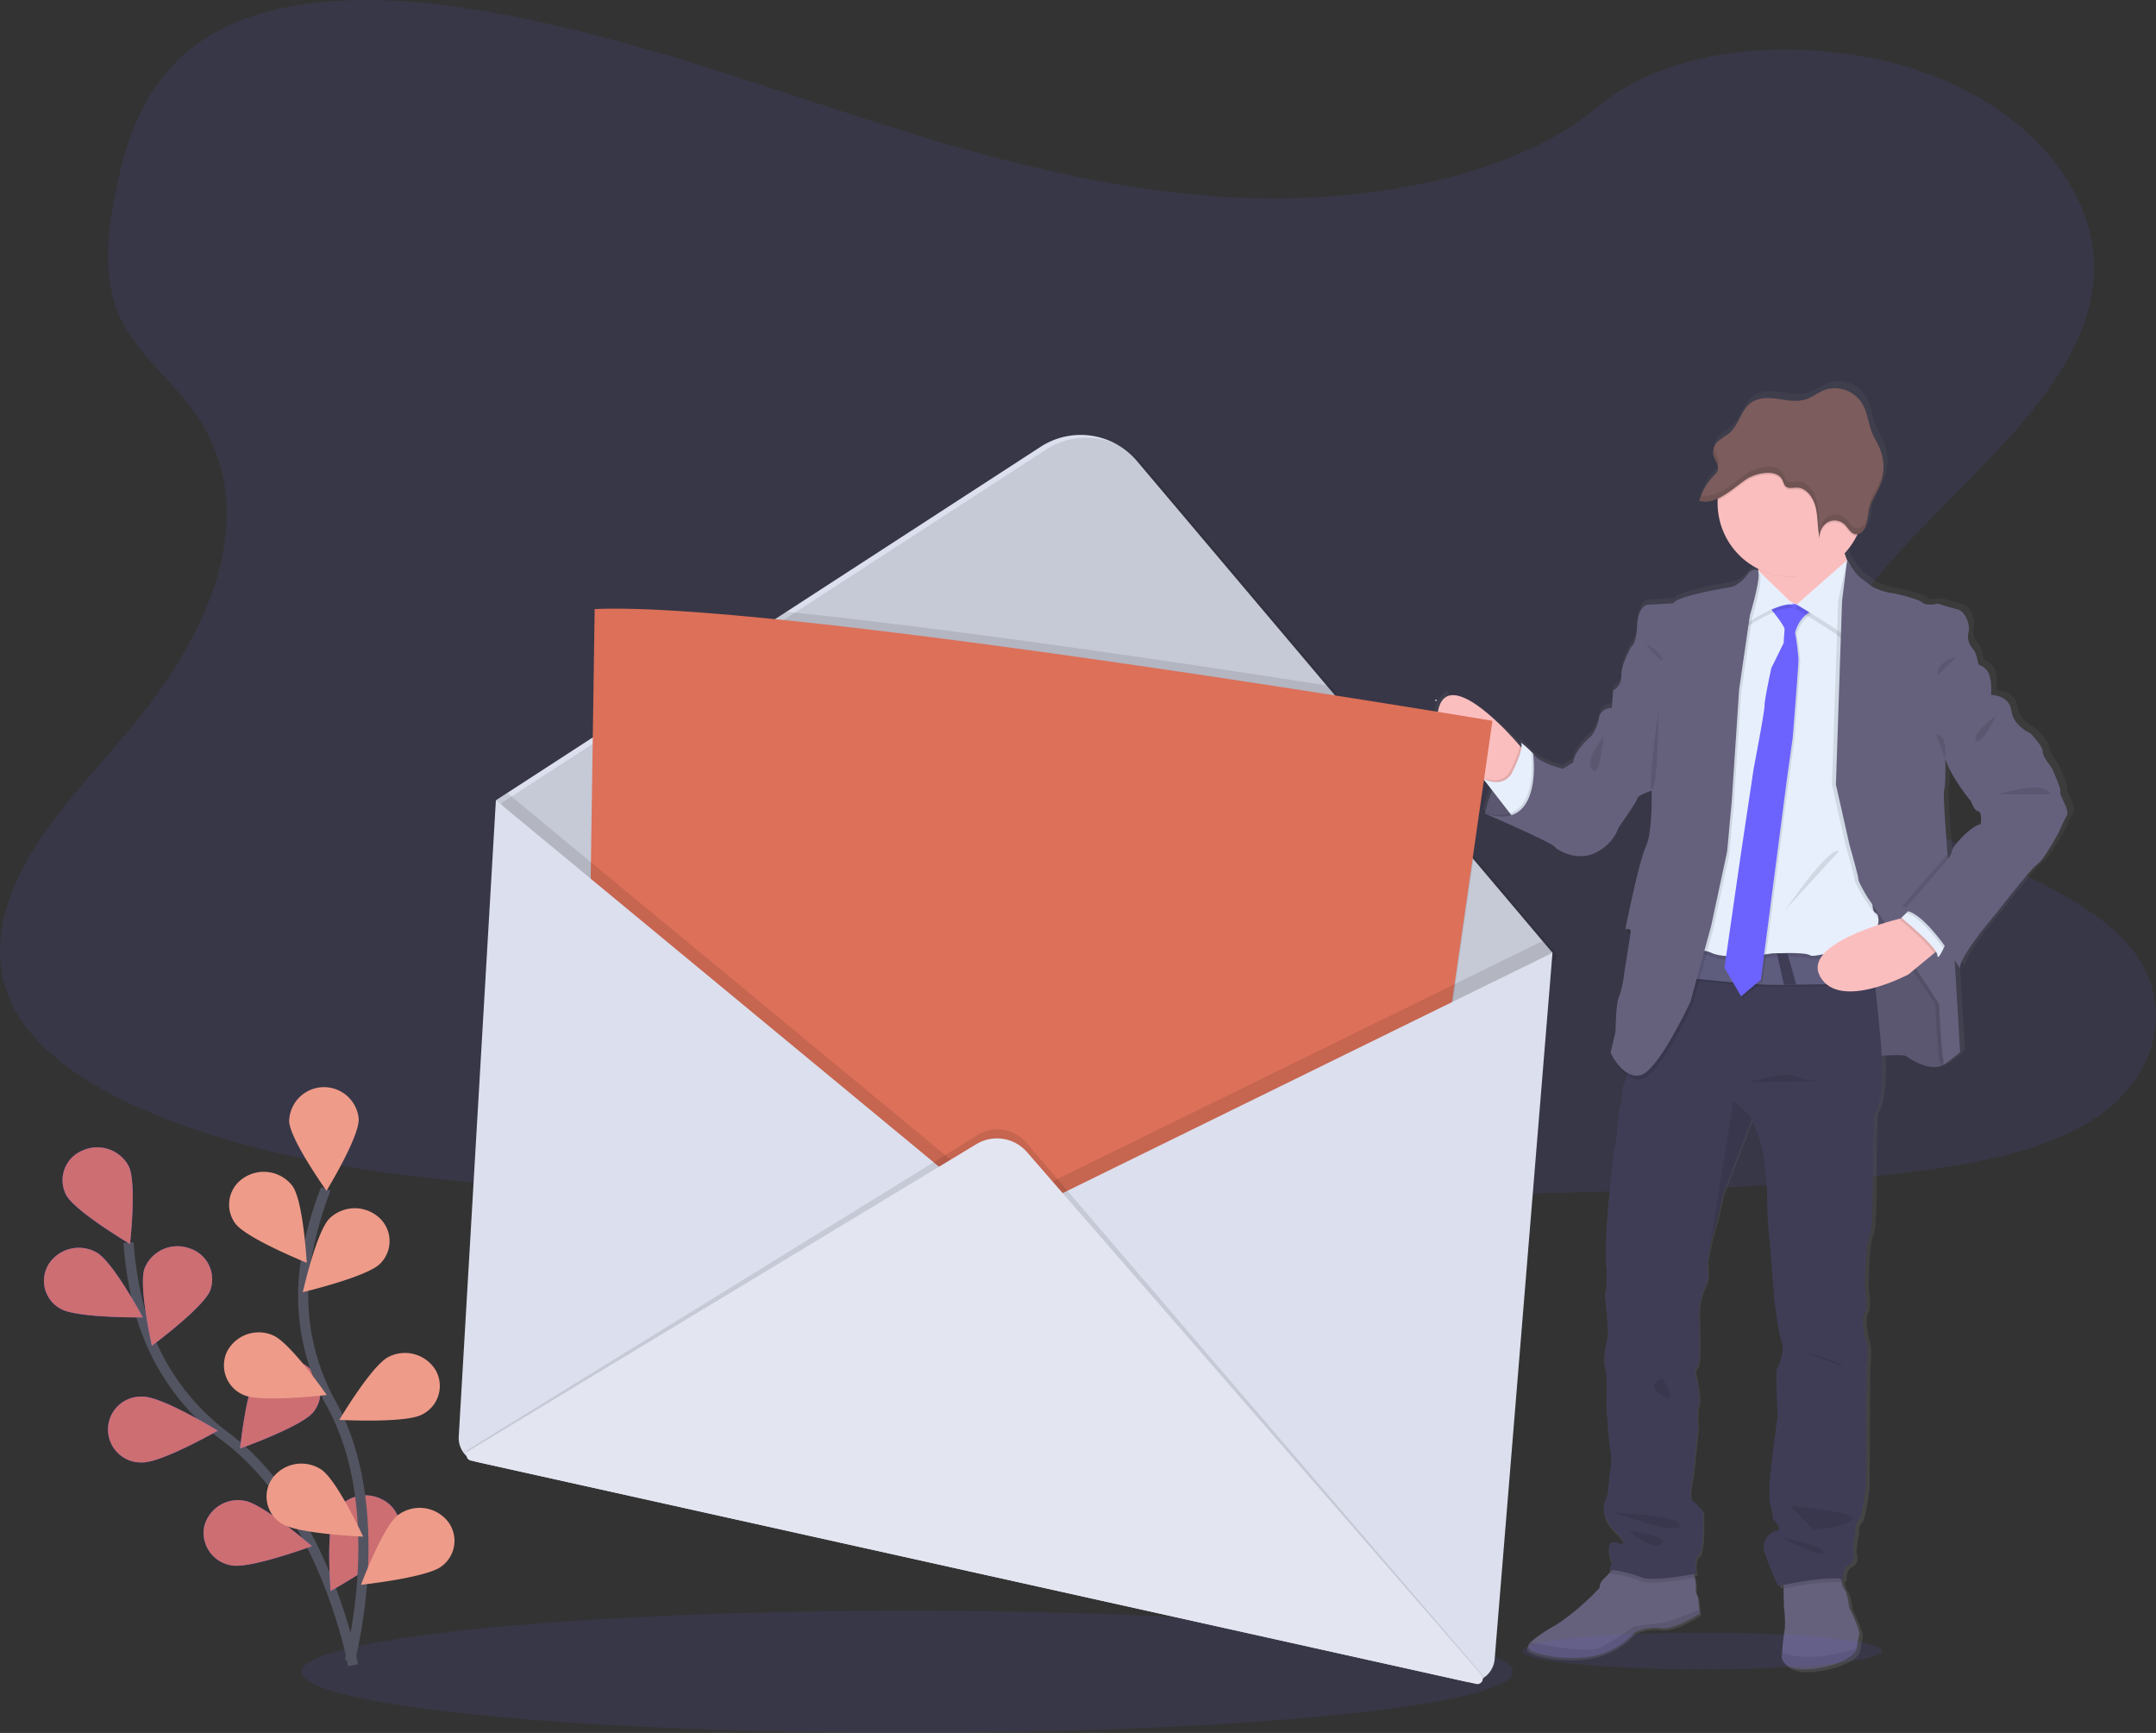 <svg xmlns="http://www.w3.org/2000/svg" xmlns:xlink="http://www.w3.org/1999/xlink" width="426" height="342.32" viewBox="0 0 426 342.32">
  <rect x="0" y="0" width="426" height="342.32" fill="#333333" stroke="none"/>
  <defs>
    <linearGradient id="linear-gradient" x1="0.5" y1="1" x2="0.5" gradientUnits="objectBoundingBox">
      <stop offset="0" stop-color="gray" stop-opacity="0.251"/>
      <stop offset="0.54" stop-color="gray" stop-opacity="0.122"/>
      <stop offset="1" stop-color="gray" stop-opacity="0.102"/>
    </linearGradient>
  </defs>
  <g id="Group_48" data-name="Group 48" transform="translate(-0.008 0.006)">
    <path id="Path_344" data-name="Path 344" d="M330.053,73.33c-27.312-.786-53.323-8.13-78.144-16.165S202.447,40.243,175.79,35.987c-17.144-2.737-36.75-3.124-50.565,4.528-13.3,7.364-17.589,20.079-19.9,31.881-1.741,8.875-2.762,18.219,2,26.526,3.293,5.763,9.175,10.616,13.234,16.14,14.119,19.227,4.141,42.933-11.163,61.7-7.179,8.8-15.506,17.206-21.047,26.579s-8.093,20.121-3.256,29.67c4.8,9.468,16.251,16.593,28.654,21.6,25.188,10.167,54.871,13.078,83.812,14.728,64.066,3.647,128.479,2.058,192.718.486,23.772-.585,47.651-1.177,71.039-4.24,12.987-1.7,26.394-4.4,35.812-10.908,11.97-8.266,14.934-22.265,6.915-32.63-13.452-17.387-50.631-21.705-60.053-40.365-5.178-10.27.14-21.714,7.66-31.239,16.136-20.433,43.184-38.36,44.609-61.716.976-16.054-12.024-32.107-32.128-39.7-21.071-7.957-50.293-6.957-65.861,6.216C382.3,68.811,354.166,74.043,330.053,73.33Z" transform="translate(-82.53 -34.2)" fill="#6c63ff" opacity="0.1"/>
    <ellipse id="Ellipse_49" data-name="Ellipse 49" cx="119.682" cy="12.069" rx="119.682" ry="12.069" transform="translate(59.568 318.176)" fill="#6c63ff" opacity="0.1"/>
    <path id="Path_345" data-name="Path 345" d="M188.592,713.977s-5.31-30.086-25.019-45a46.1,46.1,0,0,1-16.963-24.455,73.786,73.786,0,0,1-2.379-14.037" transform="translate(-118.828 -385.042)" fill="none" stroke="#535461" stroke-miterlimit="10" stroke-width="2"/>
    <path id="Path_346" data-name="Path 346" d="M113.22,594.155c1.647,3.223,12.649,9.747,12.649,9.747s1.383-12.188-.276-15.416a7.061,7.061,0,0,0-9.188-3.009A6.33,6.33,0,0,0,113.22,594.155Z" transform="translate(-100.174 -358.174)" fill="#6c63ff"/>
    <path id="Path_347" data-name="Path 347" d="M106.936,645.063c3.252,1.857,16.235,1.692,16.235,1.692s-5.858-10.941-9.1-12.8a7.114,7.114,0,0,0-9.443,2.19A6.285,6.285,0,0,0,106.936,645.063Z" transform="translate(-94.941 -386.529)" fill="#6c63ff"/>
    <path id="Path_348" data-name="Path 348" d="M141.166,717.436c3.8.053,14.913-6.277,14.913-6.277s-10.9-6.652-14.7-6.71a6.506,6.506,0,1,0-.21,12.987Z" transform="translate(-113.03 -428.556)" fill="#6c63ff"/>
    <path id="Path_349" data-name="Path 349" d="M185.817,767.027c3.729.663,15.823-3.808,15.823-3.808s-9.558-8.307-13.283-8.957a6.864,6.864,0,0,0-8.027,5.187A6.514,6.514,0,0,0,185.817,767.027Z" transform="translate(-139.997 -457.801)" fill="#6c63ff"/>
    <path id="Path_350" data-name="Path 350" d="M164.445,641c-1.3,3.371-11.526,10.929-11.526,10.929s-2.709-11.987-1.412-15.358a7,7,0,0,1,8.813-3.89A6.405,6.405,0,0,1,164.445,641Z" transform="translate(-122.903 -386.101)" fill="#6c63ff"/>
    <path id="Path_351" data-name="Path 351" d="M212.247,696.964c-2.305,2.853-14.457,7.175-14.457,7.175s1.235-12.2,3.524-15.053a7.154,7.154,0,0,1,9.64-1.235,6.257,6.257,0,0,1,1.293,9.114Z" transform="translate(-150.341 -418.008)" fill="#6c63ff"/>
    <path id="Path_352" data-name="Path 352" d="M253.811,761.333c-1.762,3.178-12.962,9.377-12.962,9.377s-.984-12.221.778-15.4a7.081,7.081,0,0,1,9.282-2.741A6.319,6.319,0,0,1,253.811,761.333Z" transform="translate(-175.514 -456.433)" fill="#6c63ff"/>
    <path id="Path_353" data-name="Path 353" d="M113.22,594.155c1.647,3.223,12.649,9.747,12.649,9.747s1.383-12.188-.276-15.416a7.061,7.061,0,0,0-9.188-3.009A6.33,6.33,0,0,0,113.22,594.155Z" transform="translate(-100.174 -358.174)" fill="#dc7059" opacity="0.847"/>
    <path id="Path_354" data-name="Path 354" d="M106.936,645.063c3.252,1.857,16.235,1.692,16.235,1.692s-5.858-10.941-9.1-12.8a7.114,7.114,0,0,0-9.443,2.19A6.285,6.285,0,0,0,106.936,645.063Z" transform="translate(-94.941 -386.529)" fill="#dc7059" opacity="0.847"/>
    <path id="Path_355" data-name="Path 355" d="M141.166,717.436c3.8.053,14.913-6.277,14.913-6.277s-10.9-6.652-14.7-6.71a6.506,6.506,0,1,0-.21,12.987Z" transform="translate(-113.03 -428.556)" fill="#dc7059" opacity="0.847"/>
    <path id="Path_356" data-name="Path 356" d="M185.817,767.027c3.729.663,15.823-3.808,15.823-3.808s-9.558-8.307-13.283-8.957a6.864,6.864,0,0,0-8.027,5.187A6.514,6.514,0,0,0,185.817,767.027Z" transform="translate(-139.997 -457.801)" fill="#dc7059" opacity="0.847"/>
    <path id="Path_357" data-name="Path 357" d="M164.445,641c-1.3,3.371-11.526,10.929-11.526,10.929s-2.709-11.987-1.412-15.358a7,7,0,0,1,8.813-3.89A6.405,6.405,0,0,1,164.445,641Z" transform="translate(-122.903 -386.101)" fill="#dc7059" opacity="0.847"/>
    <path id="Path_358" data-name="Path 358" d="M212.247,696.964c-2.305,2.853-14.457,7.175-14.457,7.175s1.235-12.2,3.524-15.053a7.154,7.154,0,0,1,9.64-1.235,6.257,6.257,0,0,1,1.293,9.114Z" transform="translate(-150.341 -418.008)" fill="#dc7059" opacity="0.847"/>
    <path id="Path_359" data-name="Path 359" d="M253.811,761.333c-1.762,3.178-12.962,9.377-12.962,9.377s-.984-12.221.778-15.4a7.081,7.081,0,0,1,9.282-2.741A6.319,6.319,0,0,1,253.811,761.333Z" transform="translate(-175.514 -456.433)" fill="#dc7059" opacity="0.847"/>
    <path id="Path_360" data-name="Path 360" d="M237.217,698.03s8.056-29.539-3.561-50.713a43.964,43.964,0,0,1-5.01-28.847,74.094,74.094,0,0,1,3.849-13.74" transform="translate(-168.12 -369.885)" fill="none" stroke="#535461" stroke-miterlimit="10" stroke-width="2"/>
    <path id="Path_361" data-name="Path 361" d="M221.324,562.618c.132,3.581,7.381,13.753,7.381,13.753s6.5-10.616,6.364-14.2a6.887,6.887,0,0,0-13.744.449Z" transform="translate(-164.184 -341.155)" fill="#ef9b8a"/>
    <path id="Path_362" data-name="Path 362" d="M193.731,606.745c2.173,2.939,14.111,7.755,14.111,7.755s-.659-12.242-2.832-15.185a7.142,7.142,0,0,0-9.575-1.609,6.269,6.269,0,0,0-1.7,9.039Z" transform="translate(-147.228 -365.063)" fill="#ef9b8a"/>
    <path id="Path_363" data-name="Path 363" d="M193.981,686c3.449,1.5,16.334-.029,16.334-.029s-7.117-10.258-10.567-11.76a7.053,7.053,0,0,0-9.126,3.174A6.345,6.345,0,0,0,193.981,686Z" transform="translate(-145.749 -410.414)" fill="#ef9b8a"/>
    <path id="Path_364" data-name="Path 364" d="M213.476,748.415c3.133,2.034,16.1,2.573,16.1,2.573s-5.178-11.242-8.307-13.271a7.134,7.134,0,0,0-9.562,1.646,6.269,6.269,0,0,0,1.766,9.052Z" transform="translate(-157.814 -447.449)" fill="#ef9b8a"/>
    <path id="Path_365" data-name="Path 365" d="M243.13,625.019C240.5,627.6,227.9,630.6,227.9,630.6s2.672-12,5.3-14.584a7.171,7.171,0,0,1,9.727-.181,6.24,6.24,0,0,1,.2,9.179Z" transform="translate(-168.056 -375.355)" fill="#ef9b8a"/>
    <path id="Path_366" data-name="Path 366" d="M261.712,695.669c-3.33,1.725-16.292,1.029-16.292,1.029s6.351-10.7,9.682-12.415a7.1,7.1,0,0,1,9.336,2.573A6.3,6.3,0,0,1,261.712,695.669Z" transform="translate(-178.365 -416.223)" fill="#ef9b8a"/>
    <path id="Path_367" data-name="Path 367" d="M271.7,769.387C268.721,771.618,255.82,773,255.82,773s4.347-11.554,7.323-13.786a7.154,7.154,0,0,1,9.661,1.05,6.253,6.253,0,0,1-1.107,9.122Z" transform="translate(-184.484 -459.95)" fill="#ef9b8a"/>
    <path id="Path_368" data-name="Path 368" d="M895.864,297.447c.247-.675-1.605-4.417-1.605-4.6s-1.914-2.272-1.914-3.437-2.536-3.68-2.536-3.68-3.4-1.412-3.766-4.479-4.071-3.133-4.079-3.133h0s0-.28.025-.7a10.282,10.282,0,0,0-.457-3.589,3.643,3.643,0,0,0-2.1-1.782s-.37-2.392-1.111-3.128a3.523,3.523,0,0,1-.869-3.31c.37-1.165-.494-4.116-2.289-4.528s-3.828-1.1-3.828-1.1-.2.037-.494.078l-.247-.078a11.024,11.024,0,0,1-1.3.16,1.585,1.585,0,0,1-1.046-.346c-.622-.675-5.627-1.964-6.553-1.964a15.475,15.475,0,0,1-3.585-1.235l-2.651-2.025a17.486,17.486,0,0,1-2.326-3.207l-.025-.045h0a11.108,11.108,0,0,1-.56-1.614h0a14.588,14.588,0,0,0,2.3-3.157c.066-.119.123-.243.181-.362a1.478,1.478,0,0,0,.412-.066.518.518,0,0,0,.161-.062,2.7,2.7,0,0,0,1.313-1.568h0a4.008,4.008,0,0,0,.119-.412.246.246,0,0,1,.029-.14,1.218,1.218,0,0,0,.058-.28c.016-.095.021-.107.029-.156s.029-.185.041-.28a.6.6,0,0,0,0-.152,2.463,2.463,0,0,1,.045-.35h0a12.454,12.454,0,0,1,.193-1.3h0a24.075,24.075,0,0,1,2.083-4.61h0c.1-.218.2-.445.284-.671s.173-.494.243-.745l.062-.23c.045-.181.086-.366.123-.552a1.735,1.735,0,0,1,.045-.247c.041-.255.078-.51.1-.77a9.54,9.54,0,0,0-.613-4.326c-.465-1.153-1.153-2.19-1.622-3.342-.712-1.745-.9-3.7-1.766-5.384a6.414,6.414,0,0,0-7.693-3.137c-1.346.5-2.511,1.47-3.873,1.906-1.828.58-3.779.144-5.668-.119s-3.98-.284-5.5.951c-1.749,1.42-2.231,4.092-3.873,5.652-.687.654-1.548,1.074-2.276,1.679a3.705,3.705,0,0,0-1.14,1.56.542.542,0,0,1-.041.132c-.012.045-.029.1-.041.156s-.025.124-.033.185a.651.651,0,0,0,0,.128,2.2,2.2,0,0,0,0,.329h0a2.685,2.685,0,0,0,.053.309q0,.043,0,.086a2.15,2.15,0,0,0,.078.255.223.223,0,0,0,0,.049c.033.095.07.185.107.28l.062.14.049.115a7.153,7.153,0,0,1,.572,1.424,1.609,1.609,0,0,1-.054.943,2.882,2.882,0,0,1-.687.9,12.76,12.76,0,0,0-2.787,4.466c-.07.189-.14.379-.2.576h0l.086.021a3.509,3.509,0,0,0,.539.119c.1,0,.206.025.313.033a4.837,4.837,0,0,0,1.26-.1c.1-.021.21-.045.313-.074a7.767,7.767,0,0,0,1.235-.457v.585a14.6,14.6,0,0,0,8.105,13.053,3.893,3.893,0,0,0,.053.412c.016.144.029.222.041.333l-.165-.161s-1.115-.552-2.165,1.041A7.013,7.013,0,0,1,830,256.642s-11.246,1.778-11.678,3.252l-5.252.3s-1.856.247-2.058,4.116-1.173,4.236-1.173,4.236-2.161,3.8-1.976,5.763a3.227,3.227,0,0,1-1.647,2.947l-.247,3.495a2.37,2.37,0,0,0-2.6,2.087,8.167,8.167,0,0,1-1.544,3.5s-3.4,2.824-3.585,5.215l-2.1,1.288s-4.882-1.1-5.993-3.067l-.342-.321a.3.3,0,0,1-.029-.049.115.115,0,0,0,0,.025,15.424,15.424,0,0,0-2.058-1.8,1.5,1.5,0,0,1,.1.988l-.362-.412-.971-1.078s-7.891-7.409-12.526-7.977h0c-.062-.119-.358-1.284-1.148-.556a6.442,6.442,0,0,0-.045,9.468l7.389,6.9.189.14,1.589,2.058c-.268.642-.494,1.264-.679,1.832a.078.078,0,0,1-.021.054c-.037.123-.078.239-.115.354l-.037.123c-.033.115-.07.231-.1.338s-.037.136-.058.2,0,.078-.033.115c-.173.617-.288,1.091-.346,1.354l-.412-.128.412.173v.066l-.025.128.379.165c2.165.943,12.97,5.681,13.526,6.4.617.794,4.693,3.128,8.4,1.165a8.947,8.947,0,0,0,4.528-4.973s3.581-4.968,3.7-5.705,2.906-1.6,2.906-1.6.247,8.233-1.173,11.229-4.079,16.325-4.079,16.325a1.959,1.959,0,0,1,.527-.033c-.1.482-.156.77-.156.77a1.836,1.836,0,0,1,.654,0c-.2,1.515-1.334,8.545-1.334,8.545a17.552,17.552,0,0,1-.988,4.293c-.617,1.1-.679,6.874-.679,6.874l-.988,4.17a8.067,8.067,0,0,0,.375.72h0a10.7,10.7,0,0,0,2.844,3.676,7.536,7.536,0,0,1-.5,1.91,6.614,6.614,0,0,0-.494,2.943,37.736,37.736,0,0,0-.926,6.076,22.406,22.406,0,0,1-.679,4.664l-1.148,10.645s-.741,9.266-.37,11.785a22.445,22.445,0,0,1-.251,5.948s.741,7.3.556,8.1-1.111,4.232-.556,6.137.251,7.117.251,7.117.37,6.87.8,9.081a15.762,15.762,0,0,1-.123,5.034,37.072,37.072,0,0,1-.617,4.721c-.206,0-1.791,3.252,1.482,6.446s1.235,2.7,1.235,2.7-2.593-1.288-2.289,1.35c.3,2.511.7,1.856.741,1.786l-.617,2.017.412.062-.358.412a9.593,9.593,0,0,1-1.235,1.292,2.7,2.7,0,0,0-.823,1.778,48.157,48.157,0,0,1-8.834,7.488,26.477,26.477,0,0,0-5.022,3.371c-.761.823-.638,1.507.943,2.029,3.338,1.1,9.2,1.647,13.407.247A15.666,15.666,0,0,0,810.5,464.7a9.408,9.408,0,0,1,5.257-.86c2.6.49,7.784-2.881,7.784-2.881l-.095-.873-.276-2.507a1.972,1.972,0,0,1-.432-1.531,7.948,7.948,0,0,0-.218-2.206c-.041-.243-.091-.486-.136-.712l.473-.086s-.613-3.133.5-3.746.8-8.644.8-8.644a9.74,9.74,0,0,0-2.161-2.145c-.745-.3-.062-4.116.066-4.606s1.111-10,1.111-10-.37-3,.123-4.293-.593-6.228-.593-6.228a1.138,1.138,0,0,1,.313-1.35c.683-.737.412-7.3.412-7.3s-.058-3.314-.058-4.174a15.14,15.14,0,0,1,1.42-5.03c.679-1.041.247-4.3.247-4.3h0l.037-.243a2.439,2.439,0,0,1,.058-.35l.054-.325a46.34,46.34,0,0,1,1.223-5.355c.823-2.577,1.729-7.117,1.729-7.117l5.763-14.983.066-.177s2.655,4.911,2.655,9.468a54.373,54.373,0,0,1,.494,6.936,82.05,82.05,0,0,0,.547,8.368s.8,9.941.8,10.373.988,8.1,1.609,9.266-.622,4.726-.992,5.092.123,9.389.123,9.389-.926,7.117-1.111,8.591-.926,7.121-.309,9.328.37,2.515.37,2.515,2.227,2.272.926,2.47a3.4,3.4,0,0,0-2.47,4.474,57.327,57.327,0,0,0,2.721,6.586s.383-.086,1.021-.214v.729l.074,3.655a23.274,23.274,0,0,1,.185,4.3c-.181.585-.412,3.334-.547,4.771-.045.523-.07.873-.07.873s0,3.252,6.858,2.272,8.093-3.68,8.093-3.68a1.637,1.637,0,0,1,.049-.338c.1-.622.325-1.939.506-2.671.247-.984-1.976-5.4-1.976-5.4s-.37-3-.992-3.68a3.261,3.261,0,0,1-.494-1.288c-.058-.247-.107-.506-.148-.757a4.532,4.532,0,0,1,.457.082s-.37-2.149,1.054-2.824a2.026,2.026,0,0,0,.864-2.7,20.643,20.643,0,0,1,.556-4.05,2,2,0,0,1,.494-1.959c.869-.864,1.544-6.874,1.544-6.874l.123-23.2s.436-4.116-.058-5.763-.992-4.845-.313-5.705.062-4.845.062-4.845,0-8.41.93-10.492.617-15.28.617-15.28l.243-8.644s2.021-1.91,1.544-11.867c2.153-.136,4.581-.214,4.94.082.679.556,5.067,3.375,7.661,1.6a34.622,34.622,0,0,0,3.087-2.392l-1.087-18.4c.679,1.025,1.091,1.708,1.091,1.708,0-2.577,7.29-10.925,7.29-10.925s6.8-8.772,8.278-9.817,4.388-6.566,4.388-6.566a26.621,26.621,0,0,1,1.486-3.067C897.844,301.069,895.617,298.122,895.864,297.447Zm-15.947,6.438c-1.852.185-5.763,4.421-5.808,5.351a3.734,3.734,0,0,1-.823,1.647c-.029-.37-.062-.749-.091-1.132-.436-5.421-.91-12.028-.7-12.67.375-1.1.247-6.072.247-6.072h0l.066-.095c1.235,3.849,5.117,8.389,5.117,8.389s.679,1.963,1.482,2.025S879.917,303.885,879.917,303.885Z" transform="translate(-487.434 -141.788)" fill="url(#linear-gradient)"/>
    <path id="Path_369" data-name="Path 369" d="M795.34,407.636s2.252-11.814,9.5-11.876l5.3,10.9-3.532,2.437S798.934,409.34,795.34,407.636Z" transform="translate(-501.92 -246.934)" fill="#65617d"/>
    <path id="Path_370" data-name="Path 370" d="M810.138,406.678l-3.532,2.437a41.632,41.632,0,0,1-9.262-.778,11.084,11.084,0,0,1-2-.683.675.675,0,0,1,.041-.189v-.045a26.657,26.657,0,0,1,1.371-4.339c.226-.531.477-1.078.749-1.626a11,11,0,0,1,4.594-5.034,6.244,6.244,0,0,1,2.416-.63h.321l.115.243,1.791,3.68Z" transform="translate(-501.92 -246.951)" opacity="0.1"/>
    <path id="Path_371" data-name="Path 371" d="M969.536,493.169s7.615-.729,8.282-.181,4.993,3.347,7.553,1.581.852-7.916.852-8.159-.243-8.953-.243-8.953l-4.569-6.15-5.722-10.777L964,459.37l.3,17.116-.062,8.768Z" transform="translate(-601.154 -284.36)" fill="#65617d"/>
    <path id="Path_372" data-name="Path 372" d="M969.536,493.169s7.615-.729,8.282-.181,4.993,3.347,7.553,1.581.852-7.916.852-8.159-.243-8.953-.243-8.953l-4.569-6.15-5.722-10.777L964,459.37l.3,17.116-.062,8.768Z" transform="translate(-601.154 -284.36)" opacity="0.1"/>
    <path id="Path_373" data-name="Path 373" d="M789.915,378.983s-.609,7.43-5.236,7.549c0,0-1.313-.79-3.079-2.108-4.067-3.042-10.517-8.891-8.735-14.333,2.556-7.792,14.979,6.586,14.979,6.586l.951,1.07Z" transform="translate(-488.517 -230.469)" fill="#fbbebe"/>
    <path id="Path_374" data-name="Path 374" d="M802.276,393.235s-.609,7.43-5.236,7.549c0,0-1.313-.79-3.079-2.108l-.391-.506a6.088,6.088,0,0,0,2.536.683,3.429,3.429,0,0,0,3.293-2.087,26.133,26.133,0,0,0,1.28-2.947,8.584,8.584,0,0,0,.478-1.819Z" transform="translate(-500.879 -244.722)" opacity="0.1"/>
    <path id="Path_375" data-name="Path 375" d="M800.785,405.791l-1.042-1.342-3.507-4.528-1.786-2.309a6.019,6.019,0,0,0,2.536.683,3.392,3.392,0,0,0,3.293-2.083,26.613,26.613,0,0,0,1.28-2.951c.576-1.647.568-2.47.362-2.77a17.171,17.171,0,0,1,2.013,1.786l.025.025.338.317.124.247,1.766,3.528v.148C806.359,397.674,806.955,404.782,800.785,405.791Z" transform="translate(-501.396 -243.809)" fill="#e7effd"/>
    <path id="Path_376" data-name="Path 376" d="M850.009,794.642s-5.117,3.351-7.673,2.881a9.371,9.371,0,0,0-5.178.856,15.428,15.428,0,0,1-6.459,4.2c-4.116,1.4-9.92.848-13.209-.247-1.556-.519-1.684-1.185-.934-2.013a26.03,26.03,0,0,1,4.94-3.347,47.762,47.762,0,0,0,8.706-7.409A2.606,2.606,0,0,1,831,787.8a9.489,9.489,0,0,0,1.235-1.284c.654-.774,1.268-1.581,1.268-1.581l15.049.436s.255,1.083.457,2.19a7.931,7.931,0,0,1,.21,2.194,1.984,1.984,0,0,0,.412,1.519l.272,2.47Z" transform="translate(-514.141 -475.915)" fill="#65617d"/>
    <path id="Path_377" data-name="Path 377" d="M953.094,800.439c-.181.729-.412,2.034-.5,2.647l-.053.338s-1.235,2.68-7.973,3.655-6.759-2.256-6.759-2.256.025-.346.066-.869a47.253,47.253,0,0,1,.543-4.734,21.9,21.9,0,0,0-.185-4.264l-.07-3.626-.054-2.519,11.209-1.161a20.352,20.352,0,0,0,.362,2.495,3.19,3.19,0,0,0,.49,1.28c.609.671.971,3.655.971,3.655S953.337,799.464,953.094,800.439Z" transform="translate(-585.745 -477.509)" fill="#65617d"/>
    <path id="Path_378" data-name="Path 378" d="M871.493,785.3s.255,1.083.457,2.19c-1.626.3-8.731,1.531-10.5.671a27.833,27.833,0,0,0-6.335-1.523l.07-.247c.654-.774,1.268-1.581,1.268-1.581Z" transform="translate(-537.087 -475.838)" opacity="0.1"/>
    <path id="Path_379" data-name="Path 379" d="M950.1,790.145c-2.84-.482-9.056.683-11.526,1.185l-.053-2.519,11.209-1.161A20.335,20.335,0,0,0,950.1,790.145Z" transform="translate(-586.163 -477.509)" opacity="0.1"/>
    <path id="Path_380" data-name="Path 380" d="M905.765,516.693l-.243,8.587s.3,13.094-.609,15.165S904,550.858,904,550.858s.609,3.956-.062,4.808-.181,4.018.3,5.664.062,5.726.062,5.726l-.124,23.018s-.667,5.965-1.523,6.821a2,2,0,0,0-.486,1.947,20.757,20.757,0,0,0-.547,4.022,2.018,2.018,0,0,1-.852,2.676c-1.4.667-1.037,2.8-1.037,2.8-3.347-.794-12.847,1.342-12.847,1.342a57.161,57.161,0,0,1-2.68-6.52,3.371,3.371,0,0,1,2.437-4.441c1.276-.185-.914-2.437-.914-2.437s.243-.3-.366-2.494.119-7.821.3-9.262S886.764,576,886.764,576s-.486-8.949-.119-9.315,1.581-3.9.976-5.055-1.589-8.768-1.589-9.2-.786-10.291-.786-10.291a81.755,81.755,0,0,1-.547-8.344,53.628,53.628,0,0,0-.49-6.878c0-4.528-2.618-9.381-2.618-9.381l-.066.177-5.643,14.868s-.914,4.5-1.7,7.06a46.173,46.173,0,0,0-1.19,5.289l-.053.325a2.057,2.057,0,0,1-.054.342l-.037.247h0s.412,3.227-.247,4.265a15.412,15.412,0,0,0-1.4,4.993c0,.852.062,4.141.062,4.141s.243,6.516-.412,7.249a1.169,1.169,0,0,0-.309,1.338s1.095,4.94.609,6.212-.119,4.26-.119,4.26-.976,9.443-1.095,9.929-.794,4.265-.062,4.569A9.7,9.7,0,0,1,872,594.936s.309,7.982-.79,8.587-.49,3.7-.49,3.7-8.825,1.7-10.834.729a27.783,27.783,0,0,0-6.335-1.523l.605-2c-.037.07-.44.72-.729-1.774-.3-2.618,2.256-1.342,2.256-1.342s2.009.49-1.235-2.676-1.646-6.4-1.461-6.4a40.526,40.526,0,0,0,.613-4.684,15.59,15.59,0,0,0,.119-5c-.428-2.194-.79-9.015-.79-9.015s.3-5.174-.243-7.06.362-5.3.547-6.092-.568-8.019-.568-8.019a22.48,22.48,0,0,0,.243-5.9c-.366-2.495.366-11.694.366-11.694l1.095-10.6a22.579,22.579,0,0,0,.671-4.631,37.835,37.835,0,0,1,.918-6.026,6.586,6.586,0,0,1,.486-2.923c.609-1.235.852-5.236.852-5.236l5.849-13.4,2.881-11.814,38.665-.366s.144,1.025.379,2.881.564,4.614.93,8.019c.338,3.091.708,6.726,1.066,10.772C908.235,514.379,905.765,516.693,905.765,516.693Z" transform="translate(-535.51 -296.374)" fill="#3f3d56"/>
    <path id="Path_381" data-name="Path 381" d="M943.892,296.173l-9.015,9.624s-11.567-4.631-10.348-6.211c.469-.613.412-2.548.123-4.68-.412-3.375-1.342-7.257-1.342-7.257s20.215-3.293,18.523.119a5.589,5.589,0,0,0-.128,4.046A15.23,15.23,0,0,0,943.892,296.173Z" transform="translate(-577.214 -182.483)" fill="#fbbebe"/>
    <path id="Path_382" data-name="Path 382" d="M941.821,287.783c-.622,1.235-.918,1.367-.531,2.713-2.643,2.828-6.006,5.932-10.188,5.932a14.432,14.432,0,0,1-6.45-1.511c-.412-3.375-1.342-7.257-1.342-7.257S943.525,284.366,941.821,287.783Z" transform="translate(-577.214 -182.491)" opacity="0.1"/>
    <path id="Path_383" data-name="Path 383" d="M936.018,254.026a14.5,14.5,0,1,1-28.993,0c0-.07,0-.14,0-.206a14.494,14.494,0,1,1,28.987.206Z" transform="translate(-567.632 -154.954)" fill="#fbbebe"/>
    <path id="Path_384" data-name="Path 384" d="M924.289,495.707c-1.918,0-8.311.07-15.457.181h-.086l-2.359.041h-.074c-8.471.136-16.823-1.519-20.17-1.206-7.121.667,2.56-6.586,2.56-6.586a59.6,59.6,0,0,0,16.231,1.647l2.058-.107c6.471-.366,12.979-.976,16.379-2C923.6,489.565,923.922,492.3,924.289,495.707Z" transform="translate(-553.807 -301.017)" opacity="0.1"/>
    <path id="Path_385" data-name="Path 385" d="M924.289,494.823c-1.918,0-8.311.07-15.457.181h-.086l-2.359.041h-.074c-8.471.136-16.823-1.519-20.17-1.206-7.121.671,2.56-6.586,2.56-6.586a59.6,59.6,0,0,0,16.231,1.646l2.058-.107c6.471-.366,12.979-.976,16.379-1.992C923.6,488.685,923.922,491.41,924.289,494.823Z" transform="translate(-553.807 -300.499)" fill="#5f5d7e"/>
    <path id="Path_386" data-name="Path 386" d="M904.409,317.03l-11.2,5.24-8.644,66.861s5.112-2.313,8.039-.852,11.937.123,11.937.123,6.586-.366,7.553.366,12.415-3.063,12.415-3.063,2.058-4.627.486-5.351.5-7.907.5-7.907l-.988-48.231-1.951-6.212-5.236-3.165-5.351,4.26-2.556.366Z" transform="translate(-554.414 -199.323)" opacity="0.1"/>
    <path id="Path_387" data-name="Path 387" d="M904.409,315.254l-11.2,5.236-8.644,66.865s5.112-2.313,8.039-.852,11.937.119,11.937.119,6.586-.362,7.553.366,12.423-3.046,12.423-3.046,2.058-4.627.486-5.351.494-7.928.494-7.928l-.988-48.227-1.951-6.207-5.236-3.17-5.351,4.264-2.556.366Z" transform="translate(-554.414 -198.276)" fill="#e7effd"/>
    <path id="Path_388" data-name="Path 388" d="M919.874,324.5s3.227,3.836,3.17,4.631-.185,2.68-.185,2.68l-2.437,4.94s-1.338,6.15-1.338,7.43-2.132,12.349-2.132,12.349l-2.564,17.054-3.227,22.352,3.293,5.66,3.894-3.293,5.178-39.829,1.095-7.854s1.157-14.127,1.157-15.589a49.953,49.953,0,0,0-.667-5.3s.79-3.655,4.079-4.528-.243-.185-.243-.185l-1.889-1.519-1.646.667S920.85,322.8,919.874,324.5Z" transform="translate(-570.065 -204.418)" opacity="0.1"/>
    <path id="Path_389" data-name="Path 389" d="M919,323.656s3.231,3.836,3.17,4.627-.185,2.68-.185,2.68l-2.433,4.94s-1.342,6.15-1.342,7.43-2.132,12.349-2.132,12.349l-2.556,17.05-3.227,22.352,3.293,5.664,3.9-3.293,5.174-39.825,1.1-7.85s1.157-14.127,1.157-15.589a49.954,49.954,0,0,0-.667-5.3s.79-3.655,4.079-4.507-.243-.181-.243-.181l-1.889-1.523-1.646.671S919.972,321.947,919,323.656Z" transform="translate(-569.553 -203.936)" fill="#6c63ff"/>
    <path id="Path_390" data-name="Path 390" d="M922.787,309.51s-.49.366-.609,2.8a48.524,48.524,0,0,1-1.828,7.916s6.335-4.384,9.5-3.9Z" transform="translate(-575.472 -196.187)" opacity="0.1"/>
    <path id="Path_391" data-name="Path 391" d="M922.787,307.74s-.49.362-.609,2.8a48.523,48.523,0,0,1-1.828,7.916s6.335-4.384,9.5-3.894Z" transform="translate(-575.472 -195.146)" fill="#e7effd"/>
    <path id="Path_392" data-name="Path 392" d="M953.994,304.78,944,313.548s8.406,4.993,9.5,6.212,2.19-11.937,2.19-11.937Z" transform="translate(-589.387 -193.404)" opacity="0.1"/>
    <path id="Path_393" data-name="Path 393" d="M954.9,303l-9.986,8.772s8.4,4.993,9.5,6.212,2.19-11.937,2.19-11.937Z" transform="translate(-589.922 -192.357)" fill="#e7effd"/>
    <path id="Path_394" data-name="Path 394" d="M885.664,309.379s-1.095-.547-2.128,1.037a6.916,6.916,0,0,1-2.984,2.313s-11.085,1.766-11.526,3.227l-5.178.3s-1.828.243-2.009,4.079-1.157,4.2-1.157,4.2-2.132,3.775-1.947,5.722a3.2,3.2,0,0,1-1.646,2.927l7.611,19.791s.247,8.159-1.157,11.143-4.018,16.2-4.018,16.2,1.095-.243,1.033.486-1.3,8.71-1.3,8.71a17.582,17.582,0,0,1-.976,4.265c-.609,1.1-.671,6.817-.671,6.817l-.971,4.141s2.313,5.178,5.845,4.446,9.924-14.551,9.924-14.551l4.083-14.922,3.165-14.736.914-9.986,1.461-22.1,2.132-14.617S886.52,310.4,885.664,309.379Z" transform="translate(-537.987 -196.056)" opacity="0.1"/>
    <path id="Path_395" data-name="Path 395" d="M884.725,307.609s-1.1-.547-2.132,1.033a6.879,6.879,0,0,1-2.984,2.313s-11.081,1.766-11.526,3.227l-5.178.3s-1.824.247-2.009,4.083-1.157,4.2-1.157,4.2-2.132,3.779-1.947,5.726a3.192,3.192,0,0,1-1.647,2.923l7.615,19.791s.243,8.159-1.157,11.143-4.022,16.2-4.022,16.2,1.095-.247,1.037.486-1.342,8.706-1.342,8.706a17.539,17.539,0,0,1-.976,4.264c-.609,1.095-.667,6.821-.667,6.821l-.976,4.141s2.313,5.174,5.845,4.446,9.937-14.555,9.937-14.555l4.079-14.918,3.165-14.736.914-9.99,1.461-22.1,2.132-14.613S885.577,308.642,884.725,307.609Z" transform="translate(-537.41 -195.015)" fill="#65617d"/>
    <path id="Path_396" data-name="Path 396" d="M809.609,406.136l-3.532,2.437a41.63,41.63,0,0,1-9.262-.778l-1.964-.873-.412-.173.412.128a8.035,8.035,0,0,0,4.878.173c5-1.684,4.446-9.937,4.252-11.8a1.563,1.563,0,0,0-.041-.354.111.111,0,0,1,0-.025l.029.049a2.725,2.725,0,0,0,.231.321c.07.078.144.161.222.239h0l1.766,3.528v.148Z" transform="translate(-501.391 -246.41)" opacity="0.1"/>
    <path id="Path_397" data-name="Path 397" d="M822.368,364.4l-1.708.486-.243,3.47a2.335,2.335,0,0,0-2.556,2.058,8.474,8.474,0,0,1-1.523,3.474s-3.351,2.8-3.532,5.174l-2.058,1.28s-4.812-1.1-5.907-3.046c0,0,2.194,15.712-9.5,11.876,0,0,13.094,5.722,13.7,6.516s4.627,3.1,8.282,1.157a8.786,8.786,0,0,0,4.446-4.94s3.532-4.94,3.651-5.664,2.881-1.585,2.881-1.585l5.236-12.666Z" transform="translate(-501.92 -228.483)" fill="#65617d"/>
    <path id="Path_398" data-name="Path 398" d="M963.127,311.039,964.892,303s.79,2.618,1.585,3.227l2.618,2.013a15.237,15.237,0,0,0,3.532,1.214c.914,0,5.845,1.28,6.454,1.951s3.046.181,3.046.181,2.009.671,3.775,1.095,2.618,3.351,2.252,4.528a3.511,3.511,0,0,0,.852,3.293c.733.733,1.1,3.108,1.1,3.108a3.565,3.565,0,0,1,2.058,1.766,12.126,12.126,0,0,1,.412,4.26l-9.056,12.789s.119,4.94-.243,6.03,1.276,19.729,1.276,19.729l1.889,32.029a33.867,33.867,0,0,1-3.046,2.375c-.547.243-1.095-11.324-1.095-11.752s-14.065-21.071-14.065-21.071-1.889-3.042-1.889-3.7-1.766-6.821-1.766-6.821l-2.68-11.876Z" transform="translate(-599.919 -192.357)" opacity="0.1"/>
    <path id="Path_399" data-name="Path 399" d="M994.471,328.933v.7l-9.056,12.761h0s.124,4.94-.239,6.026c-.214.638.251,7.191.683,12.575.3,3.882.593,7.154.593,7.154l.8,13.584,1.083,18.441a33.715,33.715,0,0,1-3.042,2.375c-.547.243-1.095-11.324-1.095-11.752s-14.07-21.067-14.07-21.067-1.889-3.05-1.889-3.7-1.766-6.821-1.766-6.821L963.8,347.329l1.214-36.294,1-8.035a17.6,17.6,0,0,0,2.313,3.227l2.618,2.009a15.068,15.068,0,0,0,3.532,1.235c.914,0,5.849,1.276,6.458,1.947s3.042.181,3.042.181,2.009.671,3.775,1.095,2.622,3.351,2.256,4.528a3.5,3.5,0,0,0,.852,3.293c.729.729,1.095,3.1,1.095,3.1a3.581,3.581,0,0,1,2.058,1.77A9.348,9.348,0,0,1,994.471,328.933Z" transform="translate(-601.037 -192.357)" fill="#65617d"/>
    <path id="Path_400" data-name="Path 400" d="M857.48,760.14c.3,0,13.09.486,12.847,2.556S857.48,760.14,857.48,760.14Z" transform="translate(-538.481 -461.323)" opacity="0.1"/>
    <path id="Path_401" data-name="Path 401" d="M864.43,768.57s8.587,1.4,6.331,2.68S864.43,768.57,864.43,768.57Z" transform="translate(-542.57 -466.283)" opacity="0.1"/>
    <path id="Path_402" data-name="Path 402" d="M942,756.88s14.251,1.235,12.118,2.8-7.187,1.823-7.409,1.885S942,756.88,942,756.88Z" transform="translate(-588.21 -459.405)" opacity="0.1"/>
    <path id="Path_403" data-name="Path 403" d="M937.81,772.12s7.916,1.338,8.159,2.881S937.81,772.12,937.81,772.12Z" transform="translate(-585.745 -468.372)" opacity="0.1"/>
    <path id="Path_404" data-name="Path 404" d="M948.46,683.06s7.245,1.7,7.673,2.881Z" transform="translate(-592.011 -415.972)" opacity="0.1"/>
    <path id="Path_405" data-name="Path 405" d="M878.1,695.78s-3.775,1.095-.119,3.293S878.1,695.78,878.1,695.78Z" transform="translate(-549.606 -423.456)" opacity="0.1"/>
    <path id="Path_406" data-name="Path 406" d="M921.24,551.5c.412,0,7.064-2.19,9.377-1.235a15.431,15.431,0,0,0,5.174.984Z" transform="translate(-575.996 -337.698)" opacity="0.1"/>
    <path id="Path_407" data-name="Path 407" d="M910.99,565.687l-.066.605-5.66,14.868s-.914,4.5-1.7,7.06a46.186,46.186,0,0,0-1.19,5.289L907.4,562.34Z" transform="translate(-564.893 -344.944)" opacity="0.1"/>
    <path id="Path_408" data-name="Path 408" d="M939.336,497.857l-2.359.041H936.9l-1.383-6.137,2.058-.111Z" transform="translate(-584.398 -303.352)" fill="#3f3d56"/>
    <path id="Path_409" data-name="Path 409" d="M979.543,480.3l-1.519,1.235-5.059,4.17s-13.7,7.311-17.478.366c-3.326-6.117,12.209-10.484,15.951-11.435.506-.128.794-.193.794-.193Z" transform="translate(-595.873 -293.227)" fill="#fbbebe"/>
    <path id="Path_410" data-name="Path 410" d="M872.42,343.24s2.68,1.235,3.293,2.923S872.42,343.24,872.42,343.24Z" transform="translate(-547.272 -216.033)" opacity="0.1"/>
    <path id="Path_411" data-name="Path 411" d="M848.452,387.62s-3.9,4.75-2.313,6.586S848.452,387.62,848.452,387.62Z" transform="translate(-531.585 -242.145)" opacity="0.1"/>
    <path id="Path_412" data-name="Path 412" d="M1016.145,349.75s-3.655.366-3.775,3.532Z" transform="translate(-629.614 -219.863)" opacity="0.1"/>
    <path id="Path_413" data-name="Path 413" d="M939.29,454.252c.362-.366,8.768-12.789,10.7-11.69Z" transform="translate(-586.616 -274.43)" opacity="0.1"/>
    <path id="Path_414" data-name="Path 414" d="M936.021,254.026a14.407,14.407,0,0,1-1.716,6.841l-.107-.021c-.918-.193-1.4-1.264-2.1-1.931a2.852,2.852,0,0,0-3.293-.461,3.347,3.347,0,0,0-1.614,3.124c-.465-1.951-.317-4.022-.77-5.977s-1.815-3.931-3.684-3.964c-.823,0-1.741.292-2.326-.309-.35-.362-.412-.934-.683-1.379-1.334-2.157-5.4-1.066-7.055.041s-3.581,2.881-5.643,3.828a14.494,14.494,0,1,1,28.987.206Z" transform="translate(-567.635 -154.954)" opacity="0.1"/>
    <path id="Path_415" data-name="Path 415" d="M914.5,238.415c.263.44.333,1.013.683,1.375.58.605,1.523.292,2.326.309,1.869.033,3.231,2.009,3.684,3.964s.3,4.026.77,5.977a3.338,3.338,0,0,1,1.618-3.124,2.853,2.853,0,0,1,3.293.461c.7.667,1.181,1.737,2.1,1.931s1.8-.687,2.136-1.647a26.08,26.08,0,0,0,.527-3.034c.412-1.9,1.647-3.458,2.338-5.265a9.537,9.537,0,0,0-.062-6.8c-.457-1.144-1.136-2.173-1.6-3.314-.7-1.737-.881-3.7-1.737-5.351a6.307,6.307,0,0,0-7.586-3.112c-1.321.494-2.47,1.457-3.816,1.889-1.8.58-3.725.144-5.586-.115s-3.923-.284-5.421.939c-1.725,1.412-2.194,4.063-3.816,5.611-.679.65-1.523,1.066-2.239,1.647a2.965,2.965,0,0,0-1.235,2.47c.107,1.26,1.342,2.4.885,3.573a2.88,2.88,0,0,1-.675.893,12.732,12.732,0,0,0-2.947,5.014c3.256,1.021,6.784-2.573,9.336-4.273C909.11,237.349,913.169,236.254,914.5,238.415Z" transform="translate(-562.404 -143.78)" fill="#7c5c5c"/>
    <path id="Path_416" data-name="Path 416" d="M1002.664,480.3l-1.519,1.235c-1.338-2.223-6.825-6.668-6.825-6.668l.239-.231c.506-.128.794-.193.794-.193Z" transform="translate(-618.994 -293.227)" opacity="0.1"/>
    <path id="Path_417" data-name="Path 417" d="M1004.649,475.271s-.547,1.358-1.107,2.527-1.177,2.239-1.206,1.371c-.062-1.7-7.125-7.43-7.125-7.43l.959-.93,1.107-1.078Z" transform="translate(-619.517 -290.455)" fill="#e7effd"/>
    <path id="Path_418" data-name="Path 418" d="M1004.974,451.064l.8,13.584c-1.893-2.943-7.088-10.484-10.427-10.241l8.089-9.307a11.034,11.034,0,0,0,.93-1.19C1004.673,447.792,1004.974,451.064,1004.974,451.064Z" transform="translate(-619.6 -275.264)" opacity="0.1"/>
    <path id="Path_419" data-name="Path 419" d="M1006.02,475.259s-.547,1.358-1.107,2.527c-2.124-2.91-5.042-6.347-7.372-7l1.107-1.078Z" transform="translate(-620.888 -290.444)" opacity="0.1"/>
    <path id="Path_420" data-name="Path 420" d="M1011.325,363.51l2.194,1.7s3.651.062,4.018,3.108,3.7,4.446,3.7,4.446,2.495,2.494,2.495,3.651,1.889,3.227,1.889,3.412,1.828,3.9,1.581,4.565,1.951,3.594,1.28,4.689a27,27,0,0,0-1.461,3.046s-2.861,5.483-4.322,6.516-8.163,9.743-8.163,9.743-7.183,8.282-7.183,10.838c0,0-7-11.69-11.147-11.386l8.1-9.319s1.4-1.519,1.461-2.433,3.9-5.117,5.726-5.3c0,0,.3-2.5-.49-2.56s-1.461-2.009-1.461-2.009-5.351-6.331-5.421-10.353S1011.325,363.51,1011.325,363.51Z" transform="translate(-620.106 -227.959)" fill="#65617d"/>
    <path id="Path_421" data-name="Path 421" d="M1034.808,377.56s-5.113,3.779-4.018,4.993S1034.808,377.56,1034.808,377.56Z" transform="translate(-640.361 -236.226)" opacity="0.1"/>
    <path id="Path_422" data-name="Path 422" d="M1041.36,413.5s9.5-3.046,10.476,0Z" transform="translate(-646.67 -256.578)" opacity="0.1"/>
    <path id="Path_423" data-name="Path 423" d="M850.009,807.31s-5.117,3.351-7.673,2.881a9.371,9.371,0,0,0-5.178.856,15.428,15.428,0,0,1-6.459,4.2c-4.116,1.4-9.92.848-13.209-.247-1.556-.519-1.684-1.186-.934-2.013,3.577.712,11.567,2.132,13.72,1.1a57.246,57.246,0,0,0,6.821-4.265s5.24-.729,5.969-.729a66.31,66.31,0,0,0,6.85-2.626Z" transform="translate(-514.141 -488.582)" opacity="0.1"/>
    <path id="Path_424" data-name="Path 424" d="M952.6,825.15l-.053.338s-1.235,2.68-7.973,3.655-6.759-2.256-6.759-2.256.025-.346.066-.869C940.016,826.829,944.684,827.735,952.6,825.15Z" transform="translate(-585.745 -499.573)" opacity="0.1"/>
    <path id="Path_425" data-name="Path 425" d="M876.383,375.79s0,13.884-1.19,15.255S876.383,375.79,876.383,375.79Z" transform="translate(-548.708 -235.184)" opacity="0.1"/>
    <path id="Path_426" data-name="Path 426" d="M1011.92,386.66l1.766,4.964S1014.39,386.751,1011.92,386.66Z" transform="translate(-629.349 -241.58)" opacity="0.1"/>
    <g id="Group_47" data-name="Group 47" transform="translate(335.707 88.362)" opacity="0.1">
      <path id="Path_427" data-name="Path 427" d="M905.781,252.361c.445-1.144-.724-2.264-.877-3.491a2.289,2.289,0,0,0-.193,1.1c.078.922.757,1.782.939,2.639A1.651,1.651,0,0,0,905.781,252.361Z" transform="translate(-901.974 -248.87)"/>
      <path id="Path_428" data-name="Path 428" d="M922.089,270.969c-.436-1.918-.309-3.952-.753-5.874s-1.815-3.931-3.68-3.964c-.823,0-1.745.3-2.326-.3-.354-.362-.412-.939-.687-1.379-1.334-2.161-5.392-1.066-7.055.041-2.47,1.647-5.911,5.117-9.105,4.335-.152.366-.292.741-.412,1.124,3.256,1.021,6.784-2.573,9.336-4.273,1.647-1.1,5.722-2.2,7.055-.037.263.44.333,1.013.683,1.375.58.605,1.523.292,2.326.309,1.869.033,3.231,2.009,3.684,3.964s.3,4.026.77,5.977A3.357,3.357,0,0,1,922.089,270.969Z" transform="translate(-898.07 -254.364)"/>
      <path id="Path_429" data-name="Path 429" d="M965.59,282.145c-.329.963-1.2,1.852-2.136,1.647s-1.4-1.264-2.1-1.935a2.882,2.882,0,0,0-3.293-.457,3.318,3.318,0,0,0-1.618,2.947,3.194,3.194,0,0,1,1.437-1.762,2.853,2.853,0,0,1,3.293.461c.7.667,1.181,1.737,2.1,1.931s1.8-.687,2.136-1.647a8.324,8.324,0,0,0,.333-1.749A4.578,4.578,0,0,1,965.59,282.145Z" transform="translate(-932.417 -267.82)"/>
      <path id="Path_430" data-name="Path 430" d="M982.025,261.6c-.683,1.807-1.926,3.363-2.338,5.265-.082.383-.132.774-.177,1.169.412-1.893,1.646-3.445,2.334-5.248a9.392,9.392,0,0,0,.564-2.523A9.222,9.222,0,0,1,982.025,261.6Z" transform="translate(-945.987 -255.572)"/>
    </g>
    <circle id="Ellipse_50" data-name="Ellipse 50" cx="0.148" cy="0.148" r="0.148" transform="translate(283.594 138.186)" fill="#e6e8ec"/>
    <ellipse id="Ellipse_51" data-name="Ellipse 51" cx="35.54" cy="3.626" rx="35.54" ry="3.626" transform="translate(300.784 322.498)" fill="#6c63ff" opacity="0.1"/>
    <path id="Path_431" data-name="Path 431" d="M428.216,245.251,320.57,315.088l70.249,126.7a4.9,4.9,0,0,0,3.128,2.387L457.6,459.7a4.907,4.907,0,0,0,5.573-2.639l31.572-65.594,34.6-46.255-82.112-97.145a14.551,14.551,0,0,0-19.017-2.82Z" transform="translate(-222.581 -157.005)" fill="#dcdfed"/>
    <path id="Path_432" data-name="Path 432" d="M532,346.537l-.3.412-20.269,27.1-.366.49L497.4,392.8l-27,56.11-.757,1.568-3.812,7.916a4.907,4.907,0,0,1-5.582,2.639L396.593,445.5a4.894,4.894,0,0,1-3.128-2.387l-6.121-11.019-1.1-1.984-44.18-79.717-.379-.679-18.466-33.3,2.231-1.449,16.914-10.97.391-.255,35.618-23.109,2.248-1.457,50.24-32.6a14.547,14.547,0,0,1,19.026,2.816l37.458,44.333,1.647,1.976,27.188,32.165.148.177L530,344.207l1.721,2.038Z" transform="translate(-224.14 -157.778)" opacity="0.1"/>
    <path id="Path_433" data-name="Path 433" d="M539.169,376.649,535.851,399.7l-1,6.957-.572,14.819-.045,1.157-2.976,77.428a4.911,4.911,0,0,1-5.973,4.6L493.2,497.5l-.346-.078-82.281-18.363-1.511-.338-45.234-10.1L364.867,399l.033-2.326.313-21.071.346-23.257,35.618-23.109,2.248-1.457c33.038,3.388,76.975,9.9,106.74,14.551l1.647,1.976,27.168,32.165Z" transform="translate(-248.033 -206.937)" opacity="0.1"/>
    <path id="Path_434" data-name="Path 434" d="M542.339,348.434,538.432,375.6l-3.581,24.879-1,6.94-.572,14.819-3.021,78.585a4.911,4.911,0,0,1-5.973,4.6l-32.428-7.241-82.281-18.363L362.83,469.38l1.07-71.941.313-21.071.366-24.649.375-25.352c7.73-.366,20.45.461,35.635,1.988,34,3.412,80.351,10.315,110.655,15.07C529.8,346.335,542.339,348.434,542.339,348.434Z" transform="translate(-247.445 -206.054)" fill="#dc7059"/>
    <path id="Path_435" data-name="Path 435" d="M527.392,443.976l-17.4,8.533-88.8,43.551-81.837-67.635L322.811,414.73l-2.231,1.449,18.466,33.3-1.07,71.941L384.72,531.86l6.109,11.019a4.894,4.894,0,0,0,3.128,2.387l63.651,15.527a4.907,4.907,0,0,0,5.569-2.639l3.812-7.916,32.428,7.241a4.911,4.911,0,0,0,5.973-4.6l3.021-78.585,20.635-27.579.058-.7Z" transform="translate(-222.586 -258.095)" opacity="0.1"/>
    <path id="Path_436" data-name="Path 436" d="M310.067,418.25l-7.339,125.684a4.907,4.907,0,0,0,3.832,5.075l194.916,43.283a4.907,4.907,0,0,0,5.94-4.392l11.423-139.523L410.682,501.424Z" transform="translate(-212.078 -260.166)" fill="#dcdfed"/>
    <path id="Path_437" data-name="Path 437" d="M305.421,639.733l101.261-62.473a7.434,7.434,0,0,1,9.468,1.482l90.633,105.7c.329.379.49.107,0,0L305.421,639.733C304.845,639.605,304.919,640.033,305.421,639.733Z" transform="translate(-213.429 -353.088)" opacity="0.1"/>
    <path id="Path_438" data-name="Path 438" d="M307.009,642.171l100.216-60.539a7.858,7.858,0,0,1,9.994,1.572L507.033,686.5a1.083,1.083,0,0,1-1.05,1.766L307.334,644.151a1.078,1.078,0,0,1-.325-1.98Z" transform="translate(-214.293 -355.629)" fill="#e3e5f1"/>
  </g>
</svg>
